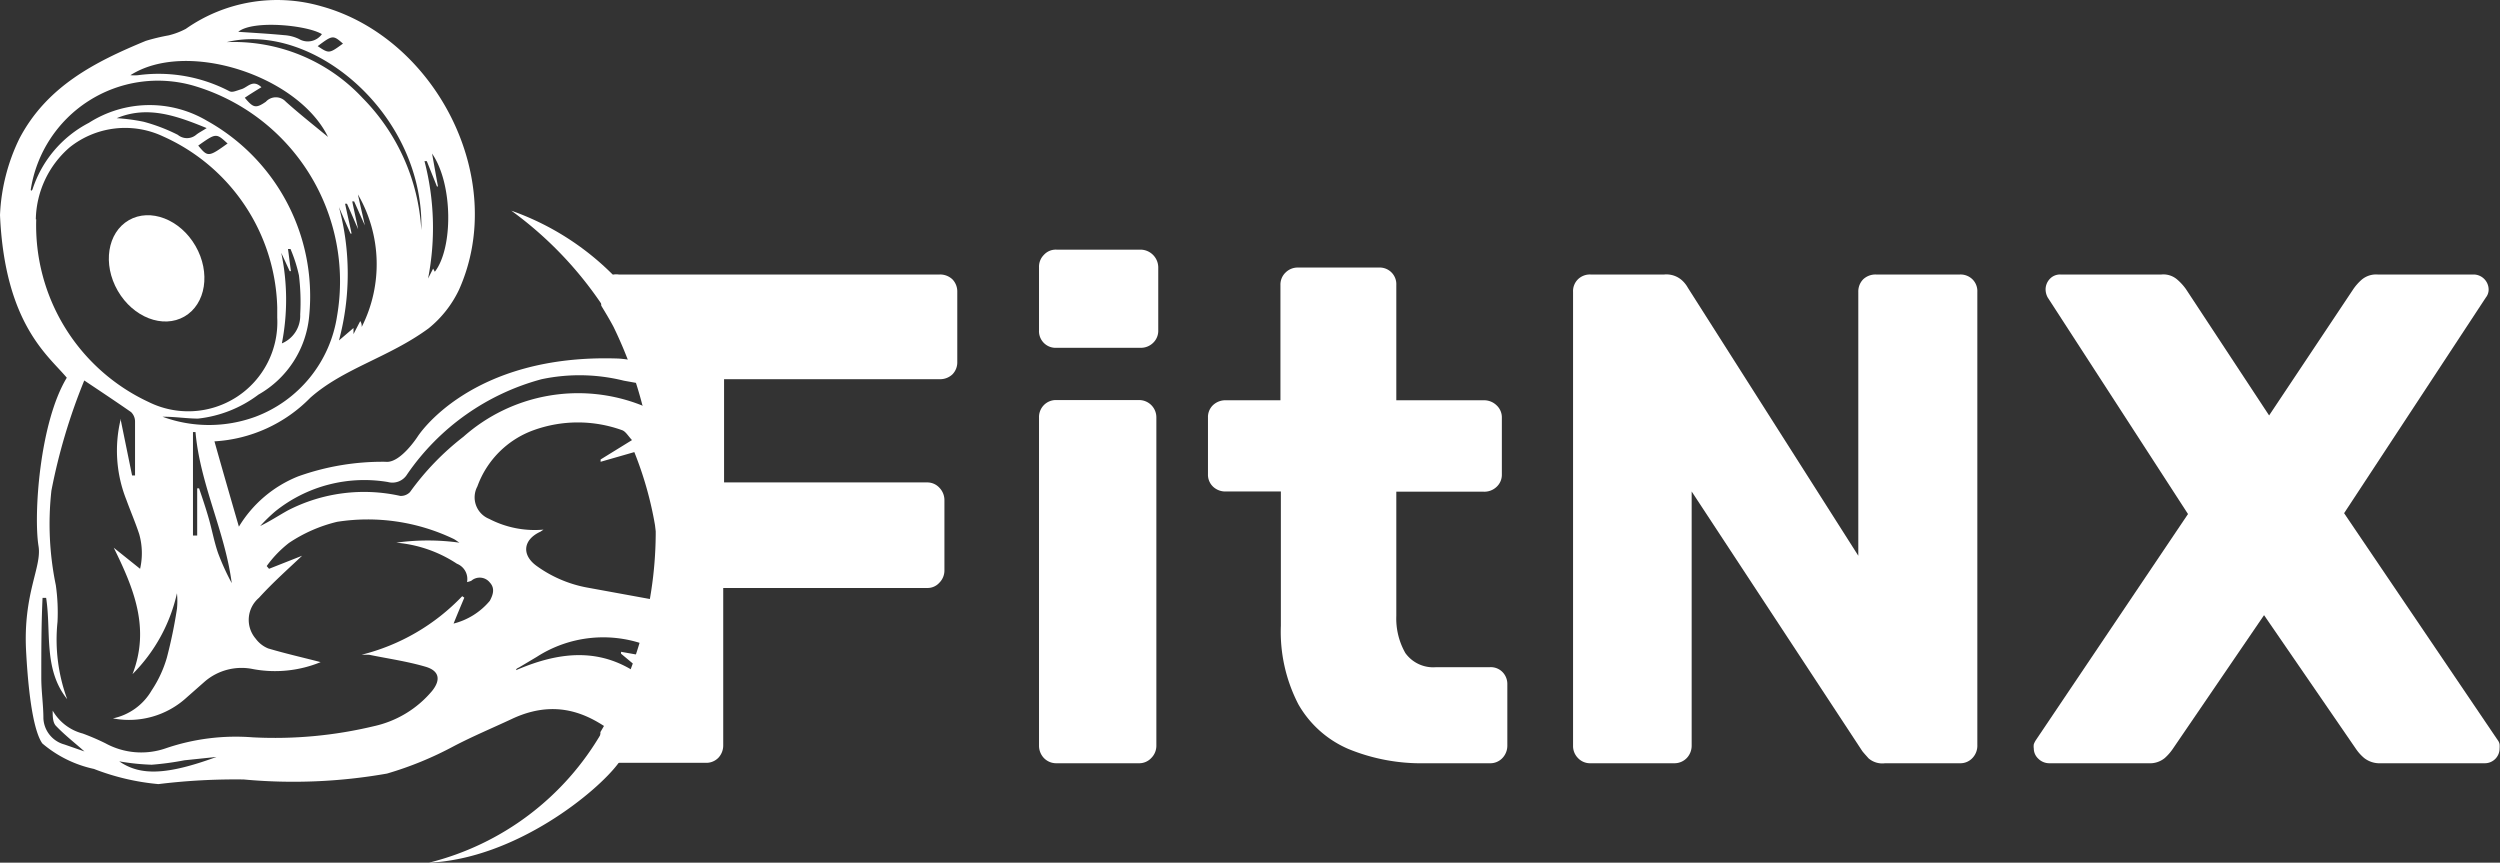 <svg xmlns="http://www.w3.org/2000/svg" viewBox="0 0 118.67 40.95"><rect x="0" y="0" width="118.67" height="40.95" fill="#333333" stroke="none"/><defs><style>.cls-1{fill:#fff;}</style></defs><title>Asset 1</title><g id="Layer_2" data-name="Layer 2"><g id="Layer_1-2" data-name="Layer 1"><path class="cls-1" d="M45.21,13.26a.85.85,0,0,0-.6-.23H29.37a.88.88,0,0,0-.24,0,.72.72,0,0,0-.36.2.83.83,0,0,0-.23.6v.68c.2.33.4.66.58,1a19.87,19.87,0,0,1,2,9.24,18.55,18.55,0,0,1-2.62,10v.64a.85.85,0,0,0,.23.58.79.79,0,0,0,.59.24h4.18a.8.8,0,0,0,.6-.24.85.85,0,0,0,.23-.58V27.91H44a.75.75,0,0,0,.59-.25.82.82,0,0,0,.24-.58V23.76a.85.85,0,0,0-.24-.61A.78.78,0,0,0,44,22.9H34.37V18H44.61a.85.85,0,0,0,.6-.23.81.81,0,0,0,.23-.59V13.86A.83.83,0,0,0,45.21,13.26Z"/><path class="cls-1" d="M50.15,16.51a.79.79,0,0,1-.83-.83v-3a.79.79,0,0,1,.23-.58.76.76,0,0,1,.6-.25h4a.85.85,0,0,1,.83.83v3a.79.79,0,0,1-.25.6.83.83,0,0,1-.58.23Zm0,19.72a.81.81,0,0,1-.6-.25.85.85,0,0,1-.23-.58V19.82a.81.81,0,0,1,.23-.59.8.8,0,0,1,.6-.24h3.91a.82.82,0,0,1,.83.83V35.4a.82.82,0,0,1-.24.58.78.78,0,0,1-.59.25Z"/><path class="cls-1" d="M67.64,36.23A9.09,9.09,0,0,1,64,35.55a5,5,0,0,1-2.37-2.12,7.49,7.49,0,0,1-.83-3.73V23.33H58.2a.85.85,0,0,1-.62-.23.78.78,0,0,1-.24-.59V19.82a.78.78,0,0,1,.24-.59A.86.86,0,0,1,58.2,19h2.58V13.53a.79.79,0,0,1,.25-.6.81.81,0,0,1,.58-.23h3.84a.79.79,0,0,1,.83.83V19h4.15a.85.85,0,0,1,.61.24.78.78,0,0,1,.25.59v2.69a.78.78,0,0,1-.25.59.84.84,0,0,1-.61.23H66.28v5.9A3.31,3.31,0,0,0,66.71,31a1.63,1.63,0,0,0,1.46.67h2.55a.78.78,0,0,1,.6.23.81.81,0,0,1,.23.59V35.4a.85.85,0,0,1-.23.58.79.79,0,0,1-.6.25Z"/><path class="cls-1" d="M75.5,36.23a.79.79,0,0,1-.6-.25.81.81,0,0,1-.23-.58V13.86a.79.79,0,0,1,.23-.6.81.81,0,0,1,.6-.23H79a1.11,1.11,0,0,1,.81.25,1.37,1.37,0,0,1,.31.38l8.09,12.72V13.86a.83.83,0,0,1,.23-.6.85.85,0,0,1,.6-.23h4a.81.81,0,0,1,.59.23.79.79,0,0,1,.23.6v21.5a.85.85,0,0,1-.23.62.78.78,0,0,1-.59.25H89.48A1,1,0,0,1,88.7,36c-.16-.18-.27-.3-.31-.36L80.3,23.33V35.4a.85.85,0,0,1-.23.58.81.81,0,0,1-.6.25Z"/><path class="cls-1" d="M97.27,36.23a.74.74,0,0,1-.52-.22.66.66,0,0,1-.21-.48.69.69,0,0,1,0-.2.93.93,0,0,1,.1-.2l7.22-10.73L97.2,14.12a.82.82,0,0,1-.1-.4.73.73,0,0,1,.2-.48.66.66,0,0,1,.5-.21h4.8a1,1,0,0,1,.76.25,2.52,2.52,0,0,1,.4.44l3.95,6,4-6a2.41,2.41,0,0,1,.39-.44,1.06,1.06,0,0,1,.76-.25h4.58a.72.72,0,0,1,.69.69.6.6,0,0,1-.13.4l-6.73,10.24,7.29,10.77a.45.45,0,0,1,.09.2,1.34,1.34,0,0,1,0,.2.7.7,0,0,1-.69.7H113a1.18,1.18,0,0,1-.78-.25,2.14,2.14,0,0,1-.38-.42l-4.37-6.36-4.34,6.36a2.38,2.38,0,0,1-.37.42,1.1,1.1,0,0,1-.76.25Z"/><path class="cls-1" d="M0,10.21c.23,5.2,2.32,6.69,3.17,7.72-1.3,2.15-1.58,6.54-1.34,8,.16,1-.74,2.24-.59,5s.47,3.94.77,4.36A5.58,5.58,0,0,0,4.46,36.5a11.19,11.19,0,0,0,3.06.72A29.92,29.92,0,0,1,11.57,37a25.59,25.59,0,0,0,6.8-.28,16.39,16.39,0,0,0,3.17-1.3c.9-.47,1.83-.86,2.75-1.29,2.62-1.24,4.31.3,5.16.87h0l.26.15a4,4,0,0,0,1.41.2c.06-.06.11-.13.16-.19.28-.85.58-1.66.81-2.5a18.34,18.34,0,0,0-1.19-13,.88.88,0,0,0-.49-.44A8.2,8.2,0,0,0,22,20.73a12.67,12.67,0,0,0-2.54,2.63.6.6,0,0,1-.46.18,7.9,7.9,0,0,0-5.34.69c-.43.24-.84.51-1.31.74a7.89,7.89,0,0,1,.72-.7,6.76,6.76,0,0,1,5.34-1.39.82.82,0,0,0,.92-.37A11.29,11.29,0,0,1,25.71,18a8.71,8.71,0,0,1,3.9.07l.5.09c.4.05.89.32.84.22s-.24-1-.31-1.1-.82-.23-1.28-.26c-7.06-.25-9.54,3.71-9.54,3.71S19,22,18.31,21.92a11.88,11.88,0,0,0-4.15.69A5.8,5.8,0,0,0,11.34,25s-.73-2.51-1.16-4.05a6.92,6.92,0,0,0,4.55-2.07c1.58-1.4,3.73-1.91,5.61-3.29a5.24,5.24,0,0,0,1.45-1.84C24.15,8.47,20.66,1.79,15.26.3A7.55,7.55,0,0,0,8.82,1.37,3.52,3.52,0,0,1,8,1.68a9.45,9.45,0,0,0-1.08.26c-2.42,1-4.7,2.16-6,4.64A9.15,9.15,0,0,0,0,10.21ZM15.57,6.5c-.63-.52-1.33-1.07-2-1.67a.64.64,0,0,0-.95,0c-.48.33-.6.29-1-.19.25-.17.51-.33.79-.5-.41-.39-.65,0-.94.09s-.44.17-.58.1a7.26,7.26,0,0,0-4.34-.76,2.14,2.14,0,0,1-.36,0C8.87,1.86,14.16,3.6,15.57,6.5Zm-.29-4.88a.82.82,0,0,1-1.09.23,1.86,1.86,0,0,0-.69-.18c-.73-.07-1.47-.11-2.19-.16C12,.94,14.57,1.19,15.28,1.62Zm1,.45c-.66.48-.66.48-1.2.12C15.79,1.66,15.81,1.66,16.28,2.07Zm3.87,5.58.11,0,.48,1.2h.05c-.09-.49-.18-1-.28-1.56,1,1.45,1,4.49.13,5.61l-.08-.15-.24.47A12.58,12.58,0,0,0,20.15,7.65ZM20,10.92a9.72,9.72,0,0,0-2.79-6.27A8.36,8.36,0,0,0,10.76,2C14.9,1,20.15,5.47,20,10.92Zm-3.91,5.24a12.24,12.24,0,0,0,0-6.33c.18.42.36.84.55,1.26h.05c-.1-.47-.21-.95-.31-1.42l.09,0c.18.4.35.8.53,1.21h0c-.09-.44-.19-.88-.28-1.32l.09,0,.51,1.14h0c-.1-.46-.21-.91-.33-1.47a6.6,6.6,0,0,1,.18,6.29c0-.09,0-.17-.07-.28l-.32.62c0-.17,0-.27,0-.29ZM11,27.68a11.44,11.44,0,0,1-.65-1.43c-.18-.52-.28-1.07-.43-1.6s-.31-1-.47-1.47l-.09,0v2.24H9.16V20.51l.12,0C9.5,23,10.68,25.22,11,27.68ZM24.5,31.81c0-.08.09-.1.14-.13l.84-.5a5.83,5.83,0,0,1,5.27-.53c.34.12.43.27.25.56l-1.52-.27,0,.09,1.37,1.14c0,.07-.05.13-.08.19C28.78,30.68,26.68,30.87,24.5,31.81Zm-1.28-7.18a1.1,1.1,0,0,1-.56-1.54,4.44,4.44,0,0,1,2.67-2.67,6.18,6.18,0,0,1,4.2,0c.17.06.29.28.47.47l-1.49.92,0,.11,1.6-.46a17,17,0,0,1,1.21,7.06l-3.45-.63a5.92,5.92,0,0,1-2.36-1c-.77-.53-.69-1.27.14-1.65l.15-.1A4.68,4.68,0,0,1,23.22,24.63ZM5.66,36.14a11,11,0,0,0,1.54.16,13.73,13.73,0,0,0,1.55-.21l1.53-.16C7.9,36.8,6.66,36.83,5.66,36.14ZM4,18.06c.75.5,1.5,1,2.22,1.5a.62.62,0,0,1,.19.45c0,.47,0,.95,0,1.43v1.13H6.27l-.55-2.69,0,0a.11.11,0,0,0,0,.06A6.32,6.32,0,0,0,6,23.73c.2.55.43,1.08.61,1.63A3.33,3.33,0,0,1,6.65,27L5.4,26c.94,1.91,1.74,3.81.89,6A7.86,7.86,0,0,0,8.4,28.16a3.64,3.64,0,0,1,0,.74,22.72,22.72,0,0,1-.48,2.32,5.61,5.61,0,0,1-.72,1.55A2.78,2.78,0,0,1,5.36,34.1a4.05,4.05,0,0,0,3.51-1l.84-.74a2.68,2.68,0,0,1,2.3-.6,5.71,5.71,0,0,0,3.21-.33c-.8-.21-1.65-.4-2.49-.65a1.38,1.38,0,0,1-.59-.46,1.37,1.37,0,0,1,.15-1.94c.67-.74,1.42-1.4,2.05-2L12.77,27l-.11-.13a5.3,5.3,0,0,1,1.06-1.1,7.07,7.07,0,0,1,2.28-1,9.44,9.44,0,0,1,5.53.81c.1.05.18.12.28.18a10.85,10.85,0,0,0-3,0,6.17,6.17,0,0,1,2.88,1,.78.78,0,0,1,.48.87,1.24,1.24,0,0,0,.2-.06.61.61,0,0,1,.88.08c.26.28.15.59,0,.87a3.29,3.29,0,0,1-1.72,1.08c.19-.47.35-.85.51-1.23l-.1-.07a9.92,9.92,0,0,1-4.78,2.78c.12,0,.24,0,.36,0,.88.18,1.79.31,2.65.56.69.19.77.63.33,1.17a5,5,0,0,1-2.75,1.66A20.16,20.16,0,0,1,12,35a10.3,10.3,0,0,0-4.13.52A3.54,3.54,0,0,1,5,35.28a11.12,11.12,0,0,0-1.07-.46A2.32,2.32,0,0,1,2.5,33.73c0,.26,0,.57.16.73.42.44.91.82,1.35,1.21l-.95-.33a1.35,1.35,0,0,1-1-1.24c0-.64-.1-1.28-.1-1.92,0-1.27,0-2.53.06-3.8h.17c.25,1.62-.14,3.39,1,4.81a8.19,8.19,0,0,1-.46-3.67,9.19,9.19,0,0,0-.08-1.74,14.39,14.39,0,0,1-.21-4.49A27.74,27.74,0,0,1,4,18.06Zm-2.3-7.65A4.63,4.63,0,0,1,3.3,7a4.22,4.22,0,0,1,4.43-.53,9.15,9.15,0,0,1,5.43,8.12c0,.16,0,.33,0,.49a4.23,4.23,0,0,1-6.11,4A9.24,9.24,0,0,1,1.72,10.41Zm9.09-3.59c-.89.64-.93.64-1.38.09C10.26,6.31,10.26,6.31,10.81,6.82ZM9.31,6.4a.68.68,0,0,1-.87,0,8.34,8.34,0,0,0-1.62-.62,9,9,0,0,0-1.28-.17C7,5,8.37,5.49,9.81,6.08,9.58,6.23,9.43,6.3,9.31,6.4ZM1.46,9a6.11,6.11,0,0,1,7.7-4.94A9.68,9.68,0,0,1,16,15a6.08,6.08,0,0,1-3.87,4.78,6.4,6.4,0,0,1-4.42,0c.63,0,1.16.09,1.69.09a5.81,5.81,0,0,0,2.87-1.14,4.78,4.78,0,0,0,2.41-3.77A9.53,9.53,0,0,0,9.82,5.73a5.35,5.35,0,0,0-5.6.1A5.45,5.45,0,0,0,1.54,9l-.06.06S1.45,9,1.46,9Zm11.89,3,.4.87.06,0c-.05-.35-.09-.7-.14-1.05l.12,0a7,7,0,0,1,.4,1.25,10.49,10.49,0,0,1,.06,1.86,1.42,1.42,0,0,1-.87,1.37A10.8,10.8,0,0,0,13.35,12Z"/><ellipse class="cls-1" cx="7.43" cy="12.74" rx="2.13" ry="2.64" transform="translate(-5.37 5.42) rotate(-30)"/><path class="cls-1" d="M33.52,24.78a19.15,19.15,0,0,1-4.16,11.44c-1,1.36-4.88,4.54-9,4.73a13.14,13.14,0,0,0,8.21-6.19,18.55,18.55,0,0,0,2.62-10,19.87,19.87,0,0,0-2-9.24c-.18-.35-.38-.68-.58-1A17.74,17.74,0,0,0,24.27,10a12.82,12.82,0,0,1,4.86,3.08A18,18,0,0,1,33.52,24.78Z"/></g></g></svg>